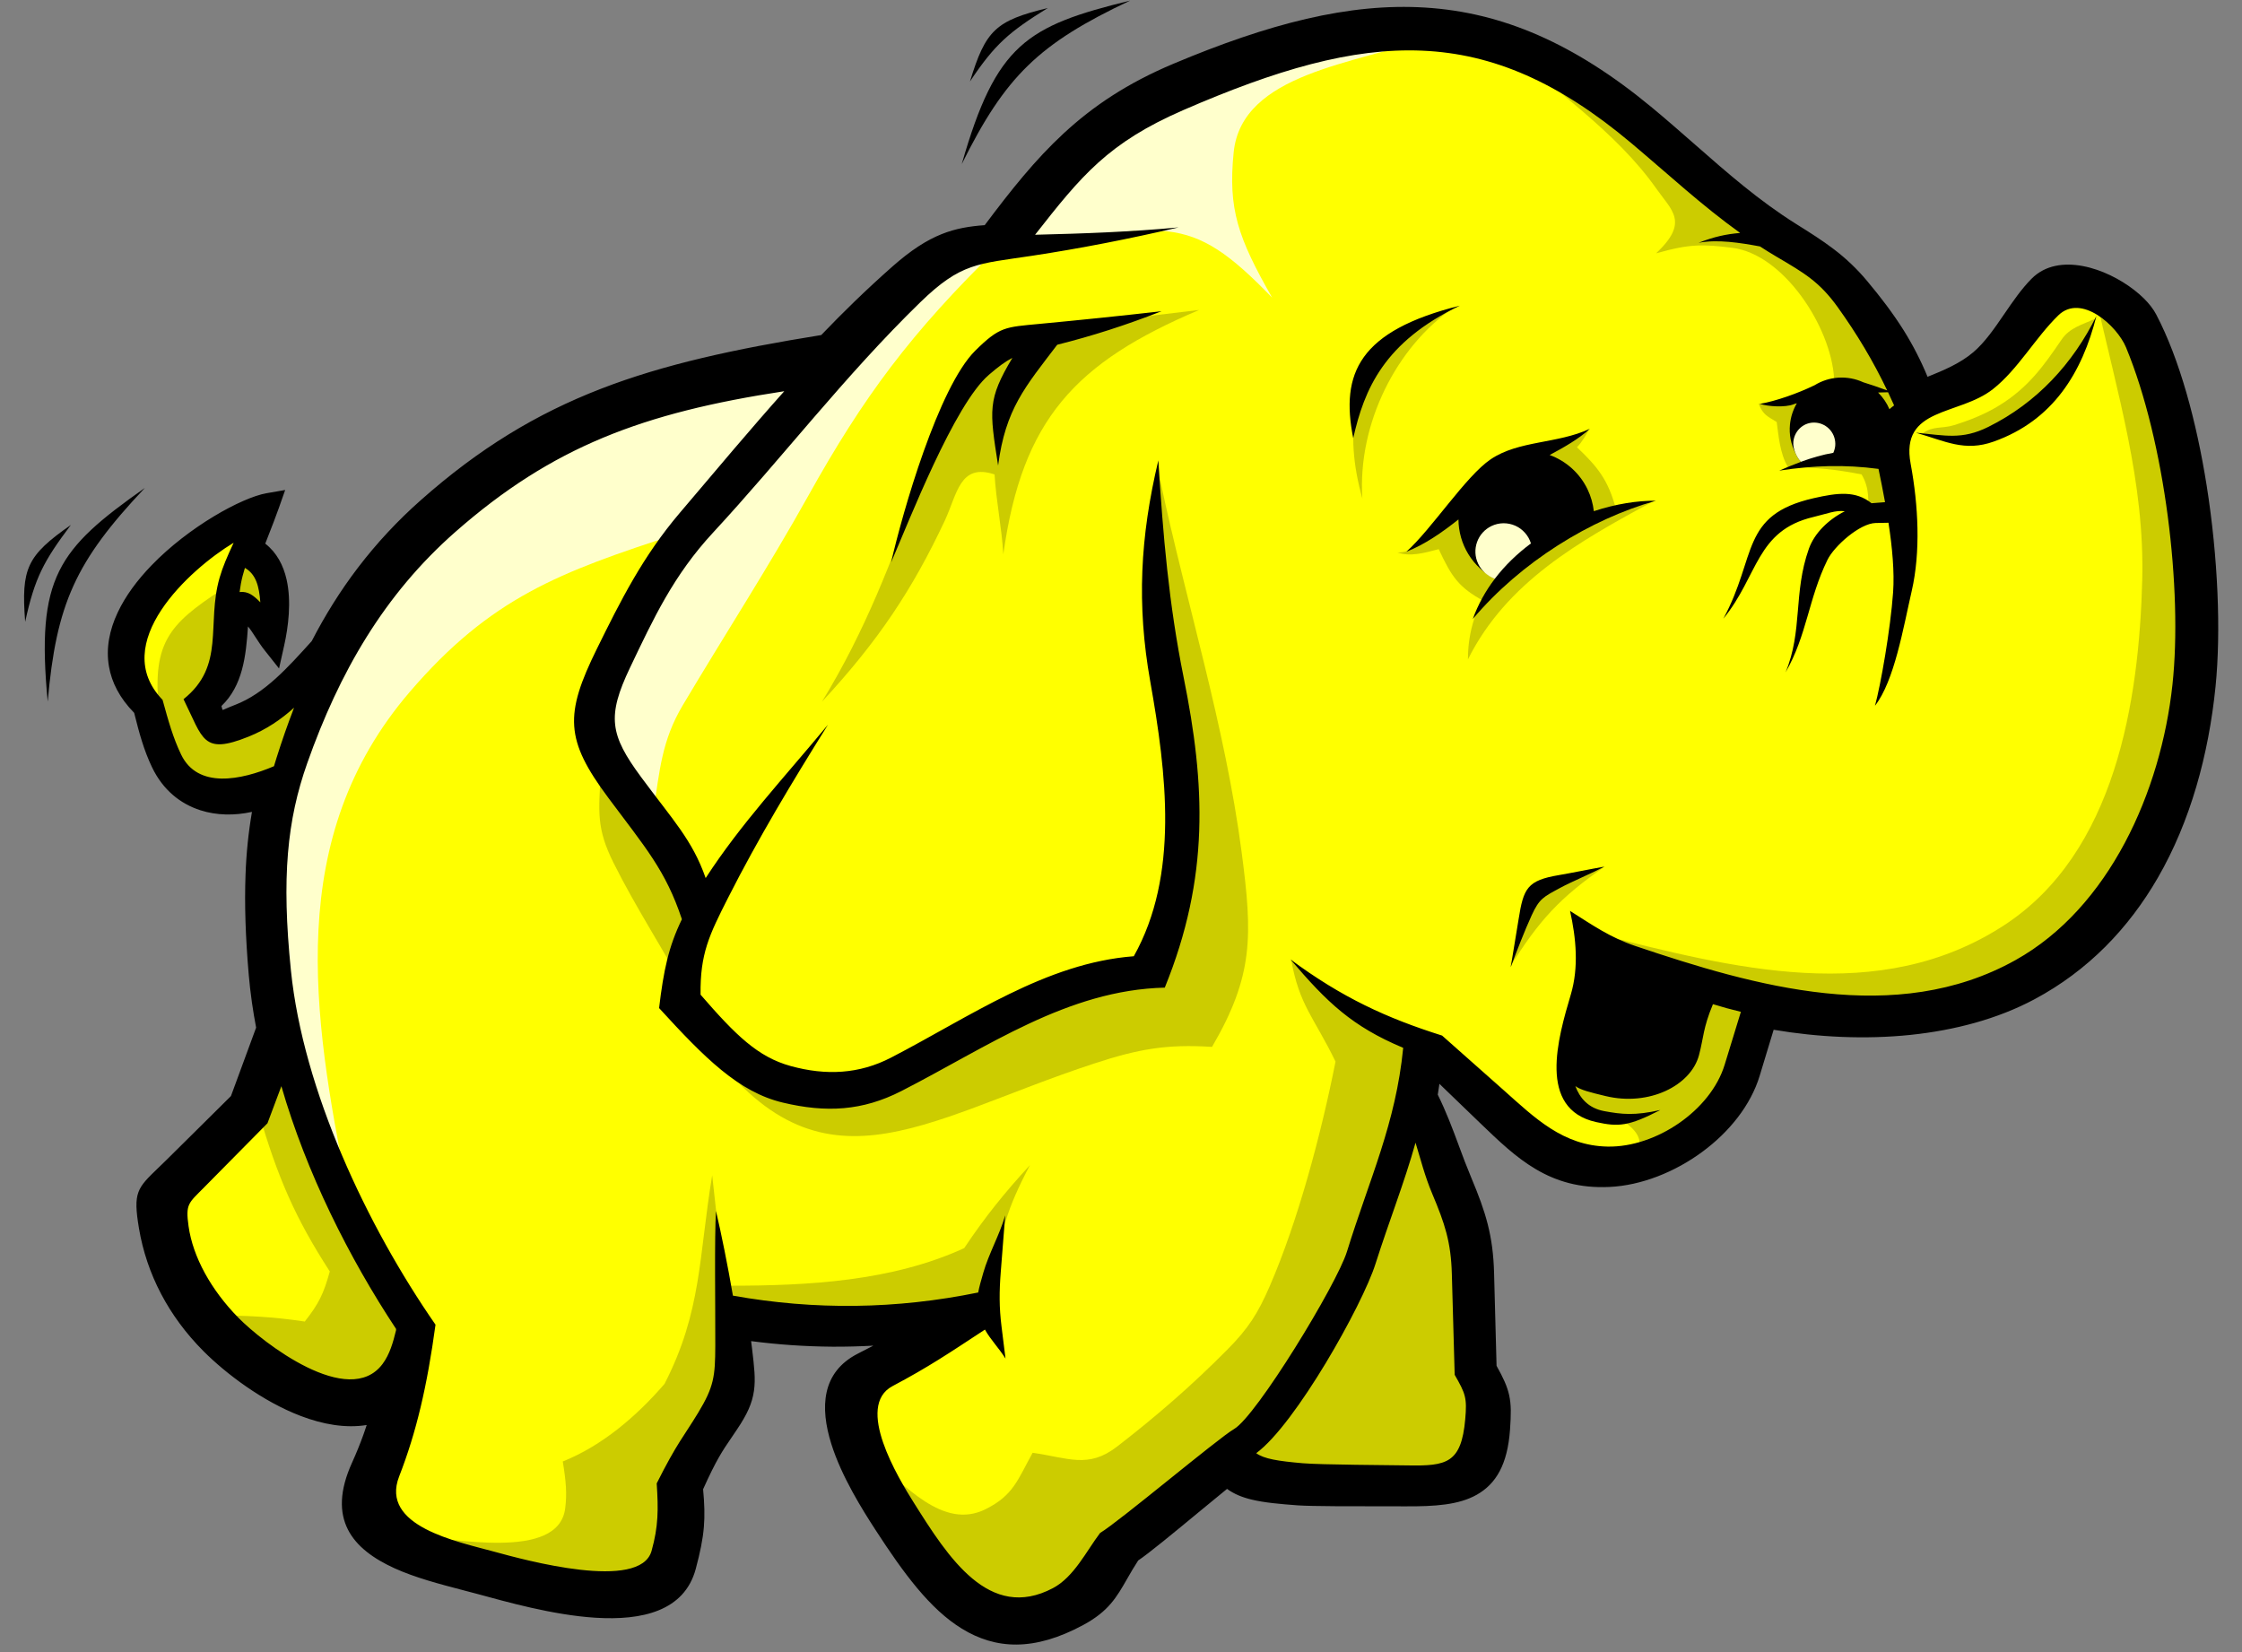 <svg width="76" height="56" viewBox="0 0 76 56" fill="none" xmlns="http://www.w3.org/2000/svg">
<rect x="0" y="0" width="76" height="56" fill="#808080" stroke="none"/>
<g clip-path="url(#clip0_9121_39557)">
<path d="M28.225 12.304L23.279 13.108L18.767 15.086L14.935 17.497L11.288 21.947L9.228 24.129L7.236 24.863L6.709 23.576L7.63 22.246L7.837 20.37L8.454 20.395L9.128 21.011L8.946 19.1L8.199 18.599L8.222 17.87L6.452 18.872L4.848 20.764L4.514 22.454L5.2 23.808L5.839 26.108L7.14 26.724L8.507 26.657L9.805 25.903L8.939 30.292L9.805 35.175L8.852 37.429L5.732 40.791L6.287 42.8L7.765 45.127L10.552 47.088L12.03 47.291L13.674 47.346L12.648 51.556L16.419 53.101L21.116 53.719L22.723 52.668L22.847 49.825L24.64 46.858L24.764 44.509L29.09 44.818L33.108 44.447L29.09 46.858L29.77 49.763L32.304 53.719L34.777 54.77L36.755 53.966L37.558 52.359L41.7 49.207L42.504 49.886L48.994 50.134L50.292 49.083L50.415 47.228L49.983 46.425L49.674 41.418L47.51 37.091L47.881 35.175L49.179 35.855L52.826 39.255L54.619 39.379L56.597 38.575L58.575 37.091L59.564 33.877L65.374 34.248L68.898 32.888L71.741 30.23L73.781 26.398L74.275 21.886L73.842 16.631L72.73 11.934L71.617 10.45L70.072 9.956L67.352 12.923L64.88 13.788L62.716 10.203L60.553 8.225L59.378 7.483L54.68 3.589L50.91 1.549L47.139 1.24L42.751 1.982L38.918 3.403L36.26 5.567L34.159 8.101L31.996 8.72L28.225 12.305" fill="#FFFF00"/>
<path d="M13.884 23.46C9.649 28.401 10.59 34.392 11.764 40.263C11.137 38.68 10.511 37.098 9.884 35.515L9.191 31.161C9.257 29.677 9.323 28.193 9.389 26.709L11.17 22.456L13.841 18.498L17.996 15.036L22.547 13.156L27.889 12.464L22.942 18.103C18.97 19.391 16.629 20.259 13.884 23.46" fill="#FFFFCC"/>
<path d="M33.824 8.407C30.879 11.28 29.271 13.447 27.396 16.811C26.056 19.217 24.553 21.535 23.143 23.908C22.43 25.109 22.363 26.116 22.15 27.501L20.072 25.027C20.402 24.038 20.732 23.049 21.062 22.06L24.425 16.025L31.549 9.001C32.307 8.803 33.065 8.605 33.824 8.407ZM48.366 1.285C46.008 2.169 42.091 2.46 41.819 5.167C41.626 7.089 41.964 8.055 43.123 10.089C40.261 7.128 39.553 7.586 34.022 8.506L36.396 5.143L40.551 2.57L45.893 1.383L48.366 1.285Z" fill="#FFFFCC"/>
<path d="M54.875 37.901C55.66 38.385 55.643 38.737 55.512 39.069C56.131 38.821 56.751 38.573 57.37 38.326L58.574 36.709L59.467 34.406L58.325 33.548L53.335 34.185C53.212 34.521 53.087 34.857 52.964 35.194C52.999 35.671 53.035 36.149 53.07 36.627C53.229 36.91 53.389 37.193 53.548 37.476C53.796 37.6 54.043 37.724 54.291 37.848C54.486 37.865 54.68 37.883 54.875 37.901ZM54.41 29.367C51.909 30.089 51.928 30.288 51.19 32.769C52.165 31.205 52.887 30.415 54.41 29.367ZM71.043 10.796C70.598 11.002 70.165 11.1 69.887 11.507C69.288 12.383 68.776 13.119 67.786 13.734C67.287 14.043 66.772 14.244 66.244 14.409C65.805 14.545 65.542 14.423 65.169 14.692C65.39 14.73 65.612 14.769 65.833 14.808H67.297L69.102 13.693L70.164 12.578L71.043 10.796ZM31.197 16.347C30.213 19.04 29.353 21.348 27.863 23.786C29.773 21.728 30.931 19.979 32.025 17.652C32.45 16.748 32.531 15.687 33.714 16.082C33.767 16.985 33.958 17.887 34.011 18.789C34.651 14.204 36.455 12.287 40.647 10.507L37.09 10.932L33.746 11.675L32.1 14.064L31.197 16.347ZM39.32 16.241C40.224 20.496 41.526 24.581 42.092 28.904C42.459 31.713 42.499 33.062 41.086 35.486C39.541 35.386 38.582 35.56 37.088 36.05C31.14 38 27.728 40.867 23.721 35.09L27.559 36.899C28.471 36.72 29.383 36.541 30.295 36.361C31.905 35.423 33.516 34.486 35.126 33.548L38.895 32.804L40.117 27.708L39.214 20.966C39.179 19.904 39.143 18.843 39.108 17.781C39.179 17.268 39.25 16.754 39.32 16.241ZM49.566 42.573C49.066 46.03 50.717 47.889 50.033 48.843C49.84 49.114 49.578 49.585 49.285 49.715C48.239 50.177 46.802 49.628 46.699 49.899H43.249L41.868 49.315L43.992 46.819C44.682 45.316 45.372 43.811 46.062 42.307L47.389 37.742H48.08L49.566 42.573Z" fill="#CCCC00"/>
<path d="M43.767 32.521C44.047 34.091 44.534 34.464 45.272 35.984C44.781 38.463 43.991 41.411 43.041 43.598C42.64 44.521 42.317 45.029 41.61 45.742C40.417 46.947 39.212 47.996 37.859 49.04C36.885 49.79 36.206 49.414 35.004 49.244C34.493 50.17 34.352 50.685 33.412 51.155C31.966 51.878 30.672 50.32 29.536 49.403C30.356 50.683 31.175 51.963 31.994 53.243C32.561 53.774 33.127 54.304 33.694 54.836L35.127 55.048L37.038 53.88C37.374 53.243 37.71 52.606 38.047 51.969C38.755 51.438 39.463 50.907 40.17 50.376C41.037 49.633 41.904 48.89 42.772 48.146L44.417 45.81L45.903 43.05C46.541 41.139 47.178 39.228 47.815 37.317C47.868 36.591 47.921 35.866 47.974 35.14C47.178 34.786 46.382 34.432 45.585 34.078C45.001 33.53 44.351 33.07 43.767 32.521ZM24.721 43.581C27.401 43.581 30.23 43.432 32.685 42.307C33.379 41.265 34.065 40.414 34.914 39.493C34.141 40.954 33.898 41.78 33.694 43.422L32.897 44.59C30.88 44.643 28.863 44.696 26.845 44.749C26.19 44.678 25.536 44.607 24.881 44.537C24.81 44.465 24.739 44.395 24.668 44.324C24.686 44.076 24.704 43.829 24.721 43.581ZM24.35 41.723L24.142 39.838C23.684 42.593 23.794 44.44 22.526 46.909C21.579 48.006 20.412 49.005 19.077 49.539C19.189 50.216 19.223 50.639 19.158 51.135C18.922 52.92 15.352 52.131 13.883 52.06L20.952 53.88L22.545 53.243C22.722 52.217 22.899 51.19 23.076 50.164L24.562 47.404L24.828 45.705L24.35 41.723M20.368 26.168C20.294 27.508 20.208 28.067 20.799 29.25C21.55 30.754 22.472 32.167 23.288 33.654L23.553 30.681C22.492 29.176 21.43 27.672 20.368 26.169M9.471 36.289C9.24 36.778 9.011 37.268 8.781 37.757C9.413 39.887 9.976 41.237 11.18 43.098C10.97 43.852 10.813 44.182 10.331 44.796C9.271 44.634 8.33 44.586 7.256 44.59C8.441 45.51 9.627 46.43 10.812 47.35C11.396 47.244 11.981 47.138 12.565 47.032L14.317 45.28L11.821 41.404C11.037 39.7 10.254 37.994 9.471 36.289ZM71.051 10.091C71.773 13.339 72.704 16.338 72.618 19.665C72.512 23.747 71.716 28.903 67.934 31.364C63.698 34.121 58.726 32.817 54.079 31.636L59.759 33.972C61.529 34.061 63.299 34.149 65.068 34.237C66.272 33.884 67.475 33.53 68.678 33.176C69.616 32.397 70.554 31.619 71.492 30.84L73.615 26.381L74.412 21.231C74.2 19.55 73.987 17.869 73.775 16.188L72.607 11.197C72.088 10.829 71.57 10.46 71.051 10.091ZM7.841 19.773C5.919 21.025 5.163 21.574 5.374 23.894L5.949 25.978L6.763 26.529L7.77 26.865L9.59 26.433C9.902 25.467 10.213 24.501 10.524 23.535L7.937 24.805H7.338C7.115 24.461 6.891 24.118 6.668 23.774L7.482 22.577L7.913 20.301C8.097 20.356 8.281 20.413 8.464 20.468C8.688 20.644 8.911 20.82 9.135 20.995L9.039 19.798L8.584 19.031C8.433 18.903 8.281 18.776 8.129 18.648L7.841 19.773ZM50.982 1.496C52.689 3.081 54.783 4.458 56.148 6.395C56.676 7.145 57.263 7.528 56.139 8.587C57.327 8.248 57.768 8.285 58.719 8.4C60.449 8.609 62.07 11.068 62.173 12.83C62.153 12.995 61.693 13.369 60.355 13.738C60.329 13.789 59.6 13.638 59.619 13.688C59.758 14.068 59.943 14.126 60.227 14.304C60.288 14.727 60.328 15.379 60.616 15.842C61.458 15.827 62.28 15.918 63.104 16.081C63.381 16.541 63.34 17.001 63.316 17.462L64.272 17.303C64.184 16.577 64.095 15.852 64.007 15.126C64.29 14.648 64.573 14.17 64.856 13.693L63.635 10.932C62.856 10.189 62.078 9.445 61.299 8.702L61.074 8.691C60.199 8.154 59.323 7.616 58.447 7.079L54.163 3.574L50.982 1.496ZM53.857 14.576C53.767 14.734 53.631 14.985 53.456 15.16C54.167 15.832 54.518 16.282 54.772 17.234C53.968 17.632 53.165 18.032 52.361 18.43L50.321 20.386C49.426 19.904 49.203 19.534 48.77 18.615C48.265 18.749 47.788 18.878 47.371 18.725C47.636 18.727 47.798 18.661 48.062 18.497L49.36 17.149C50.124 16.57 50.888 15.991 51.653 15.413L53.153 14.924C53.344 14.845 53.666 14.655 53.857 14.576Z" fill="#CCCC00"/>
<path d="M56.074 16.975C53.517 18.351 51.069 19.735 49.761 22.35C49.761 19.031 53.093 17.571 56.073 16.974M49.254 10.447C47.355 11.741 46.013 14.353 46.182 16.899C45.563 14.695 45.782 12.612 47.681 11.089C48.002 10.934 48.322 10.778 48.642 10.622C48.846 10.564 49.05 10.506 49.254 10.447Z" fill="#CCCC00"/>
<path d="M74.802 16.457C74.457 14.286 73.887 12.179 73.094 10.664C72.998 10.479 72.852 10.291 72.67 10.112C72.277 9.724 71.694 9.356 71.093 9.149C70.455 8.93 69.783 8.885 69.249 9.164C69.111 9.237 68.982 9.331 68.867 9.447C68.521 9.797 68.23 10.223 67.938 10.649C67.613 11.124 67.287 11.601 66.896 11.935C66.443 12.322 65.876 12.557 65.341 12.772C65.116 12.226 64.846 11.7 64.533 11.199C64.167 10.617 63.751 10.071 63.293 9.525C62.958 9.123 62.578 8.761 62.161 8.445C61.766 8.144 61.362 7.89 60.891 7.595C59.629 6.805 58.554 5.862 57.458 4.9C56.96 4.464 56.457 4.023 55.965 3.617C53.354 1.464 50.92 0.42 48.316 0.257C45.729 0.094 42.998 0.805 39.774 2.162C38.218 2.817 37.062 3.591 36.055 4.522C35.094 5.411 34.277 6.435 33.38 7.632C32.858 7.669 32.395 7.746 31.923 7.935C31.403 8.143 30.879 8.48 30.251 9.034C29.814 9.42 29.387 9.815 28.968 10.22C28.584 10.592 28.208 10.971 27.838 11.357C24.903 11.829 22.511 12.349 20.369 13.179C18.179 14.028 16.248 15.195 14.265 16.953C13.484 17.643 12.772 18.407 12.139 19.235C11.536 20.025 11.02 20.855 10.567 21.731C10.17 22.17 9.773 22.613 9.343 23.001C8.923 23.379 8.476 23.697 7.975 23.89L7.975 23.89C7.684 24.002 7.563 24.068 7.55 24.064C7.536 24.055 7.527 24.012 7.507 23.931C8.227 23.244 8.34 22.236 8.406 21.234C8.493 21.337 8.575 21.465 8.661 21.598C8.757 21.744 8.854 21.896 8.971 22.043L9.459 22.659L9.631 21.89C9.775 21.246 9.883 20.388 9.715 19.645C9.606 19.162 9.382 18.732 8.992 18.427C9.029 18.329 9.065 18.239 9.099 18.151C9.222 17.837 9.348 17.516 9.455 17.212L9.667 16.609L9.037 16.718C8.199 16.864 6.397 17.854 5.129 19.171C4.657 19.66 4.252 20.2 3.987 20.767C3.71 21.357 3.586 21.975 3.694 22.592C3.787 23.133 4.057 23.663 4.548 24.163C4.638 24.523 4.72 24.837 4.809 25.119C4.91 25.44 5.019 25.727 5.155 26.01C5.524 26.778 6.113 27.247 6.794 27.465C7.341 27.641 7.947 27.65 8.541 27.52C8.42 28.227 8.347 28.942 8.323 29.66C8.286 30.661 8.322 31.768 8.433 33.053C8.457 33.335 8.493 33.645 8.54 33.982C8.581 34.27 8.629 34.552 8.682 34.832C8.571 35.135 8.459 35.438 8.348 35.741L7.829 37.152L6.689 38.282C6.334 38.633 5.979 38.985 5.624 39.336C5.595 39.365 5.475 39.48 5.367 39.585C4.648 40.277 4.506 40.414 4.71 41.632C4.84 42.411 5.095 43.164 5.463 43.863C5.816 44.535 6.29 45.19 6.897 45.799C7.656 46.559 8.899 47.504 10.2 47.998C10.944 48.281 11.711 48.419 12.43 48.303C12.393 48.414 12.358 48.525 12.317 48.636C12.203 48.952 12.077 49.263 11.938 49.569C11.055 51.504 11.961 52.514 13.372 53.158C14.076 53.478 14.914 53.697 15.691 53.9C15.851 53.94 16.01 53.982 16.211 54.037C17.132 54.286 18.725 54.743 20.18 54.835C21.768 54.936 23.2 54.608 23.584 53.183C23.735 52.618 23.824 52.185 23.86 51.761C23.893 51.368 23.88 50.971 23.834 50.479C24.287 49.476 24.479 49.194 24.81 48.71C24.874 48.614 24.953 48.5 24.976 48.464C25.331 47.938 25.498 47.565 25.558 47.144C25.616 46.739 25.567 46.334 25.494 45.717C25.487 45.658 25.476 45.572 25.461 45.459C26.375 45.578 27.296 45.641 28.217 45.648C28.68 45.651 29.142 45.637 29.605 45.613C29.486 45.673 29.371 45.733 29.244 45.798L29.072 45.887C27.846 46.517 27.795 47.712 28.179 48.94C28.525 50.048 29.237 51.18 29.684 51.868C30.623 53.315 31.519 54.541 32.606 55.206C33.745 55.904 35.046 55.987 36.726 55.078C37.581 54.615 37.85 54.143 38.213 53.508C38.324 53.314 38.447 53.102 38.583 52.894C38.936 52.66 39.815 51.935 40.677 51.222C40.971 50.979 41.264 50.738 41.595 50.468C41.823 50.636 42.099 50.752 42.431 50.831C42.864 50.935 43.379 50.981 43.995 51.026C44.457 51.06 45.963 51.059 46.935 51.058C47.236 51.058 47.485 51.058 47.635 51.059C48.639 51.065 49.45 51.012 50.062 50.665C50.715 50.295 51.102 49.64 51.187 48.464C51.223 47.942 51.23 47.62 51.158 47.292C51.09 46.984 50.958 46.705 50.731 46.296C50.717 45.788 50.703 45.28 50.69 44.772C50.676 44.233 50.661 43.694 50.647 43.155C50.63 42.52 50.56 42.004 50.431 41.496C50.303 40.992 50.12 40.507 49.876 39.925C49.724 39.558 49.58 39.188 49.445 38.815L49.093 38.944L49.147 38.924L49.445 38.815V38.813C49.235 38.247 49.028 37.695 48.738 37.105C48.757 36.991 48.776 36.869 48.794 36.738L49.354 37.278L50.179 38.073C50.809 38.679 51.384 39.231 52.06 39.63C52.759 40.042 53.545 40.282 54.563 40.233C55.629 40.183 56.77 39.734 57.708 39.041C58.617 38.371 59.346 37.467 59.65 36.466L59.913 35.598L60.124 34.905C61.618 35.158 63.223 35.24 64.772 35.078C66.267 34.921 67.711 34.54 68.957 33.876C70.788 32.899 72.161 31.46 73.148 29.751H73.148C74.251 27.841 74.868 25.59 75.103 23.275C75.291 21.417 75.188 18.892 74.802 16.457ZM55.439 32.067C54.577 31.777 53.979 31.354 53.222 30.877C53.428 31.805 53.522 32.787 53.247 33.714C52.812 35.184 52.109 37.59 54.106 38.034C54.866 38.202 55.21 38.178 56.283 37.625C55.415 37.821 54.977 37.773 54.38 37.663C53.84 37.563 53.553 37.22 53.402 36.815C53.591 36.951 53.899 37.025 54.425 37.152C55.905 37.509 57.316 36.796 57.592 35.77C57.752 35.17 57.725 34.855 58.066 34.038C58.372 34.133 58.688 34.219 59.013 34.297L58.463 36.091C57.988 37.643 56.134 38.894 54.498 38.865C52.986 38.839 52.026 37.891 50.982 36.962C50.263 36.321 49.57 35.709 48.884 35.102C47.001 34.508 45.492 33.814 43.745 32.521C44.989 33.982 45.832 34.791 47.566 35.518C47.314 38.091 46.42 39.967 45.658 42.429C45.312 43.542 42.589 48.003 41.834 48.438C41.296 48.748 37.925 51.587 37.291 51.962C36.819 52.589 36.404 53.455 35.694 53.831C33.53 54.975 32.14 52.784 30.976 50.934C30.446 50.091 28.973 47.663 30.257 46.983C31.47 46.34 32.15 45.881 33.388 45.068C33.57 45.4 33.882 45.72 34.085 46.051L33.95 44.964C33.868 44.308 33.872 43.775 33.924 43.115C33.975 42.476 34.025 41.836 34.075 41.197C33.889 41.847 33.516 42.497 33.331 43.146C33.256 43.406 33.195 43.616 33.159 43.811C30.381 44.379 27.624 44.414 24.845 43.918C24.668 42.89 24.452 41.818 24.271 41.049C24.216 41.91 24.251 44.289 24.247 45.621C24.244 46.653 24.2 47.007 23.668 47.885C23.17 48.707 22.959 48.893 22.261 50.282C22.319 51.159 22.32 51.738 22.087 52.57C21.7 53.952 17.794 52.881 16.764 52.599C15.495 52.252 12.871 51.735 13.531 50.044C14.112 48.555 14.48 46.985 14.763 44.902C12.439 41.553 10.277 36.964 9.862 32.897C9.539 29.74 9.733 27.797 10.416 25.865C11.498 22.805 13.013 20.156 15.444 18.023C18.722 15.146 21.786 13.991 26.585 13.261C25.431 14.553 24.289 15.918 23.045 17.383C21.785 18.865 21.037 20.363 20.237 21.985C19.132 24.224 19.156 25.077 20.621 27.043C21.883 28.738 22.564 29.5 23.115 31.159C22.66 32.097 22.495 32.89 22.342 34.17C23.887 35.86 25.036 37.017 26.536 37.374C28.008 37.724 29.237 37.656 30.554 36.983C33.478 35.488 36.185 33.557 39.484 33.477C41.01 29.725 40.856 26.59 40.123 22.959C39.623 20.48 39.422 18.132 39.266 15.605C38.647 18.208 38.531 20.497 38.99 23.09C39.544 26.215 39.974 29.667 38.434 32.413C35.451 32.642 32.895 34.457 30.206 35.849C29.125 36.409 28 36.464 26.804 36.135C25.693 35.83 24.944 35.096 23.748 33.716C23.729 32.331 24.042 31.692 24.678 30.437C25.7 28.422 26.828 26.547 28.066 24.566C26.55 26.395 25.114 27.924 23.921 29.763C23.465 28.464 22.813 27.804 21.733 26.341C20.678 24.912 20.567 24.287 21.356 22.633C22.149 20.972 22.822 19.511 24.172 18.053C26.505 15.534 28.642 12.731 31.192 10.25C32.578 8.903 33.14 8.949 34.977 8.671C36.638 8.419 38.259 8.101 39.952 7.708C38.315 7.861 36.731 7.917 35.137 7.956L35.087 7.958C36.657 5.954 37.567 4.838 40.114 3.731C46.388 1.006 50.374 0.712 55.301 4.854C56.578 5.928 57.694 6.97 58.989 7.896C58.519 7.936 58.114 8.02 57.579 8.23C58.23 8.106 58.983 8.229 59.659 8.353C59.848 8.476 60.044 8.596 60.243 8.714C61.157 9.252 61.676 9.55 62.295 10.411C62.948 11.322 63.493 12.231 63.973 13.234C63.658 13.121 63.394 13.027 63.159 12.957C62.897 12.837 62.609 12.783 62.321 12.801C62.033 12.819 61.755 12.907 61.509 13.059L61.471 13.076C60.965 13.323 60.182 13.604 59.658 13.689C59.925 13.781 60.517 13.816 60.796 13.705C60.833 13.69 60.871 13.679 60.91 13.67C60.781 13.89 60.701 14.135 60.677 14.389C60.644 14.725 60.709 15.063 60.864 15.362L60.865 15.365C60.912 15.477 60.978 15.579 61.051 15.653C60.811 15.742 60.566 15.843 60.314 15.952C61.483 15.774 62.538 15.743 63.678 15.894C63.754 16.253 63.829 16.634 63.9 17.022L63.476 17.055C63.465 17.056 63.453 17.057 63.442 17.058C62.902 16.627 62.3 16.7 61.479 16.887C58.98 17.457 59.567 18.859 58.418 20.972C59.611 19.513 59.523 17.986 61.468 17.525C61.921 17.418 62.23 17.284 62.536 17.33C61.984 17.608 61.507 18.068 61.317 18.603C60.783 20.11 61.115 21.381 60.528 22.789C61.255 21.53 61.299 20.301 61.948 18.977C62.182 18.501 63.047 17.74 63.579 17.728L64.016 17.719C64.145 18.556 64.222 19.388 64.173 20.078C64.082 21.338 63.755 23.207 63.559 23.923C64.217 23.076 64.517 21.285 64.806 20.023C65.107 18.71 65.031 17.134 64.768 15.723C64.406 13.787 66.4 14.102 67.557 13.19C68.408 12.519 68.994 11.448 69.774 10.689C70.548 9.937 71.766 11.043 72.07 11.778C73.39 14.971 73.991 19.994 73.642 23.212C73.251 26.824 71.507 30.766 68.322 32.544C64.261 34.81 59.473 33.426 55.439 32.067ZM49.669 48.106C49.536 49.597 49.04 49.695 47.731 49.672C47.137 49.662 44.77 49.651 44.169 49.599C43.32 49.526 42.844 49.45 42.584 49.257C43.918 48.278 46.184 44.236 46.625 42.845C47.093 41.375 47.604 40.092 47.984 38.733C48.159 39.301 48.297 39.864 48.552 40.467C48.977 41.475 49.185 42.098 49.215 43.179L49.311 46.601C49.677 47.24 49.734 47.377 49.669 48.106V48.106ZM9.538 36.818C10.384 39.748 11.827 42.626 13.426 45.046V45.088C13.325 45.505 13.21 45.909 12.967 46.235C11.823 47.764 8.916 45.519 8.074 44.66C7.154 43.721 6.539 42.609 6.392 41.565C6.285 40.804 6.389 40.786 6.92 40.247L9.067 38.074L9.538 36.818ZM7.92 18.397C7.703 18.863 7.549 19.216 7.445 19.579C6.989 21.154 7.651 22.559 6.221 23.7C6.893 25.055 6.862 25.596 8.425 24.97C9.027 24.728 9.524 24.389 9.968 23.989C9.753 24.547 9.556 25.111 9.376 25.682C9.345 25.778 9.315 25.875 9.287 25.972C8.17 26.446 6.7 26.747 6.138 25.573C5.865 25.003 5.71 24.443 5.511 23.723C3.671 21.817 6.422 19.299 7.92 18.397ZM8.825 20.416C8.598 20.189 8.416 20.035 8.122 20.068C8.147 19.876 8.18 19.69 8.226 19.516C8.25 19.426 8.275 19.338 8.302 19.249C8.682 19.471 8.783 19.874 8.825 20.416ZM64.002 13.296C64.071 13.442 64.139 13.591 64.207 13.742C64.151 13.783 64.098 13.825 64.049 13.871C63.958 13.659 63.828 13.467 63.664 13.305C63.773 13.301 63.886 13.298 64.002 13.296H64.002ZM48.347 37.161H48.348L48.348 37.162L48.347 37.161ZM1.617 23.782C1.91 20.467 2.555 19.035 4.91 16.54C1.956 18.622 1.218 19.568 1.617 23.782Z" fill="black"/>
<path d="M0.854 21.074C1.179 19.582 1.482 19.018 2.402 17.794C0.909 18.837 0.715 19.265 0.853 21.074M35.518 0.272C33.748 0.699 33.411 1.026 32.88 2.762C33.727 1.491 34.215 1.078 35.518 0.272Z" fill="black"/>
<path d="M38.31 0.02C34.8 0.88 33.768 1.492 32.602 5.561C34.084 2.581 35.206 1.484 38.31 0.02M45.872 14.853C46.246 13.195 46.911 11.598 49.485 10.361C46.073 11.216 45.433 12.649 45.872 14.853ZM67.586 14.967C69.606 14.247 70.581 12.622 71.065 10.711C70.274 12.313 69.053 13.653 67.395 14.473C66.505 14.914 65.936 14.76 64.943 14.666C65.953 14.956 66.594 15.321 67.586 14.967ZM53.818 16.592C53.559 16.049 53.097 15.629 52.531 15.423C53.027 15.158 53.514 14.88 53.894 14.535C52.781 15.05 51.486 14.924 50.531 15.569C49.69 16.137 48.529 17.937 47.674 18.701C48.293 18.46 48.89 18.044 49.439 17.607C49.442 18.023 49.558 18.43 49.775 18.784C49.992 19.139 50.302 19.428 50.671 19.62C50.355 20.034 50.103 20.493 49.925 20.982C51.552 19.054 53.911 17.597 56.13 16.974C55.509 16.966 54.775 17.081 54.028 17.327C53.999 17.072 53.929 16.824 53.818 16.592ZM51.477 31.164C51.398 31.664 51.29 32.284 51.211 32.784C51.422 32.219 51.676 31.562 51.922 31.023C52.183 30.452 52.33 30.399 52.883 30.098C53.275 29.884 53.987 29.591 54.38 29.377C53.976 29.445 53.253 29.594 52.849 29.662C51.771 29.844 51.644 30.103 51.477 31.164ZM33.062 11.884C31.811 13.121 30.595 17.365 30.207 19.063C30.819 17.652 32.349 13.707 33.524 12.703C33.848 12.426 34.075 12.255 34.318 12.131C33.477 13.541 33.539 13.892 33.834 15.78C34.085 13.86 34.749 13.118 35.838 11.686C37.032 11.386 38.15 11.027 39.375 10.55C37.995 10.706 36.614 10.849 35.232 10.979C34.071 11.089 33.885 11.071 33.062 11.884Z" fill="black"/>
<path d="M50.107 19.108C49.997 18.879 49.984 18.615 50.069 18.375C50.154 18.135 50.331 17.939 50.561 17.829C50.686 17.77 50.822 17.738 50.961 17.736C51.1 17.735 51.237 17.763 51.364 17.819C51.49 17.875 51.603 17.958 51.695 18.062C51.787 18.165 51.856 18.288 51.896 18.42C51.439 18.76 51.02 19.159 50.669 19.621C50.433 19.526 50.224 19.354 50.106 19.108M60.791 14.975C60.83 14.58 61.167 14.288 61.562 14.327C61.752 14.345 61.927 14.439 62.049 14.586C62.17 14.733 62.228 14.923 62.211 15.113C62.202 15.195 62.18 15.274 62.146 15.349C61.784 15.411 61.422 15.516 61.05 15.653C60.894 15.494 60.77 15.203 60.791 14.975Z" fill="#FFFFCC"/>
</g>
<defs>
<clipPath id="clip0_9121_39557">
<rect width="74.667" height="56" fill="white" transform="translate(0.541)"/>
</clipPath>
</defs>
</svg>
